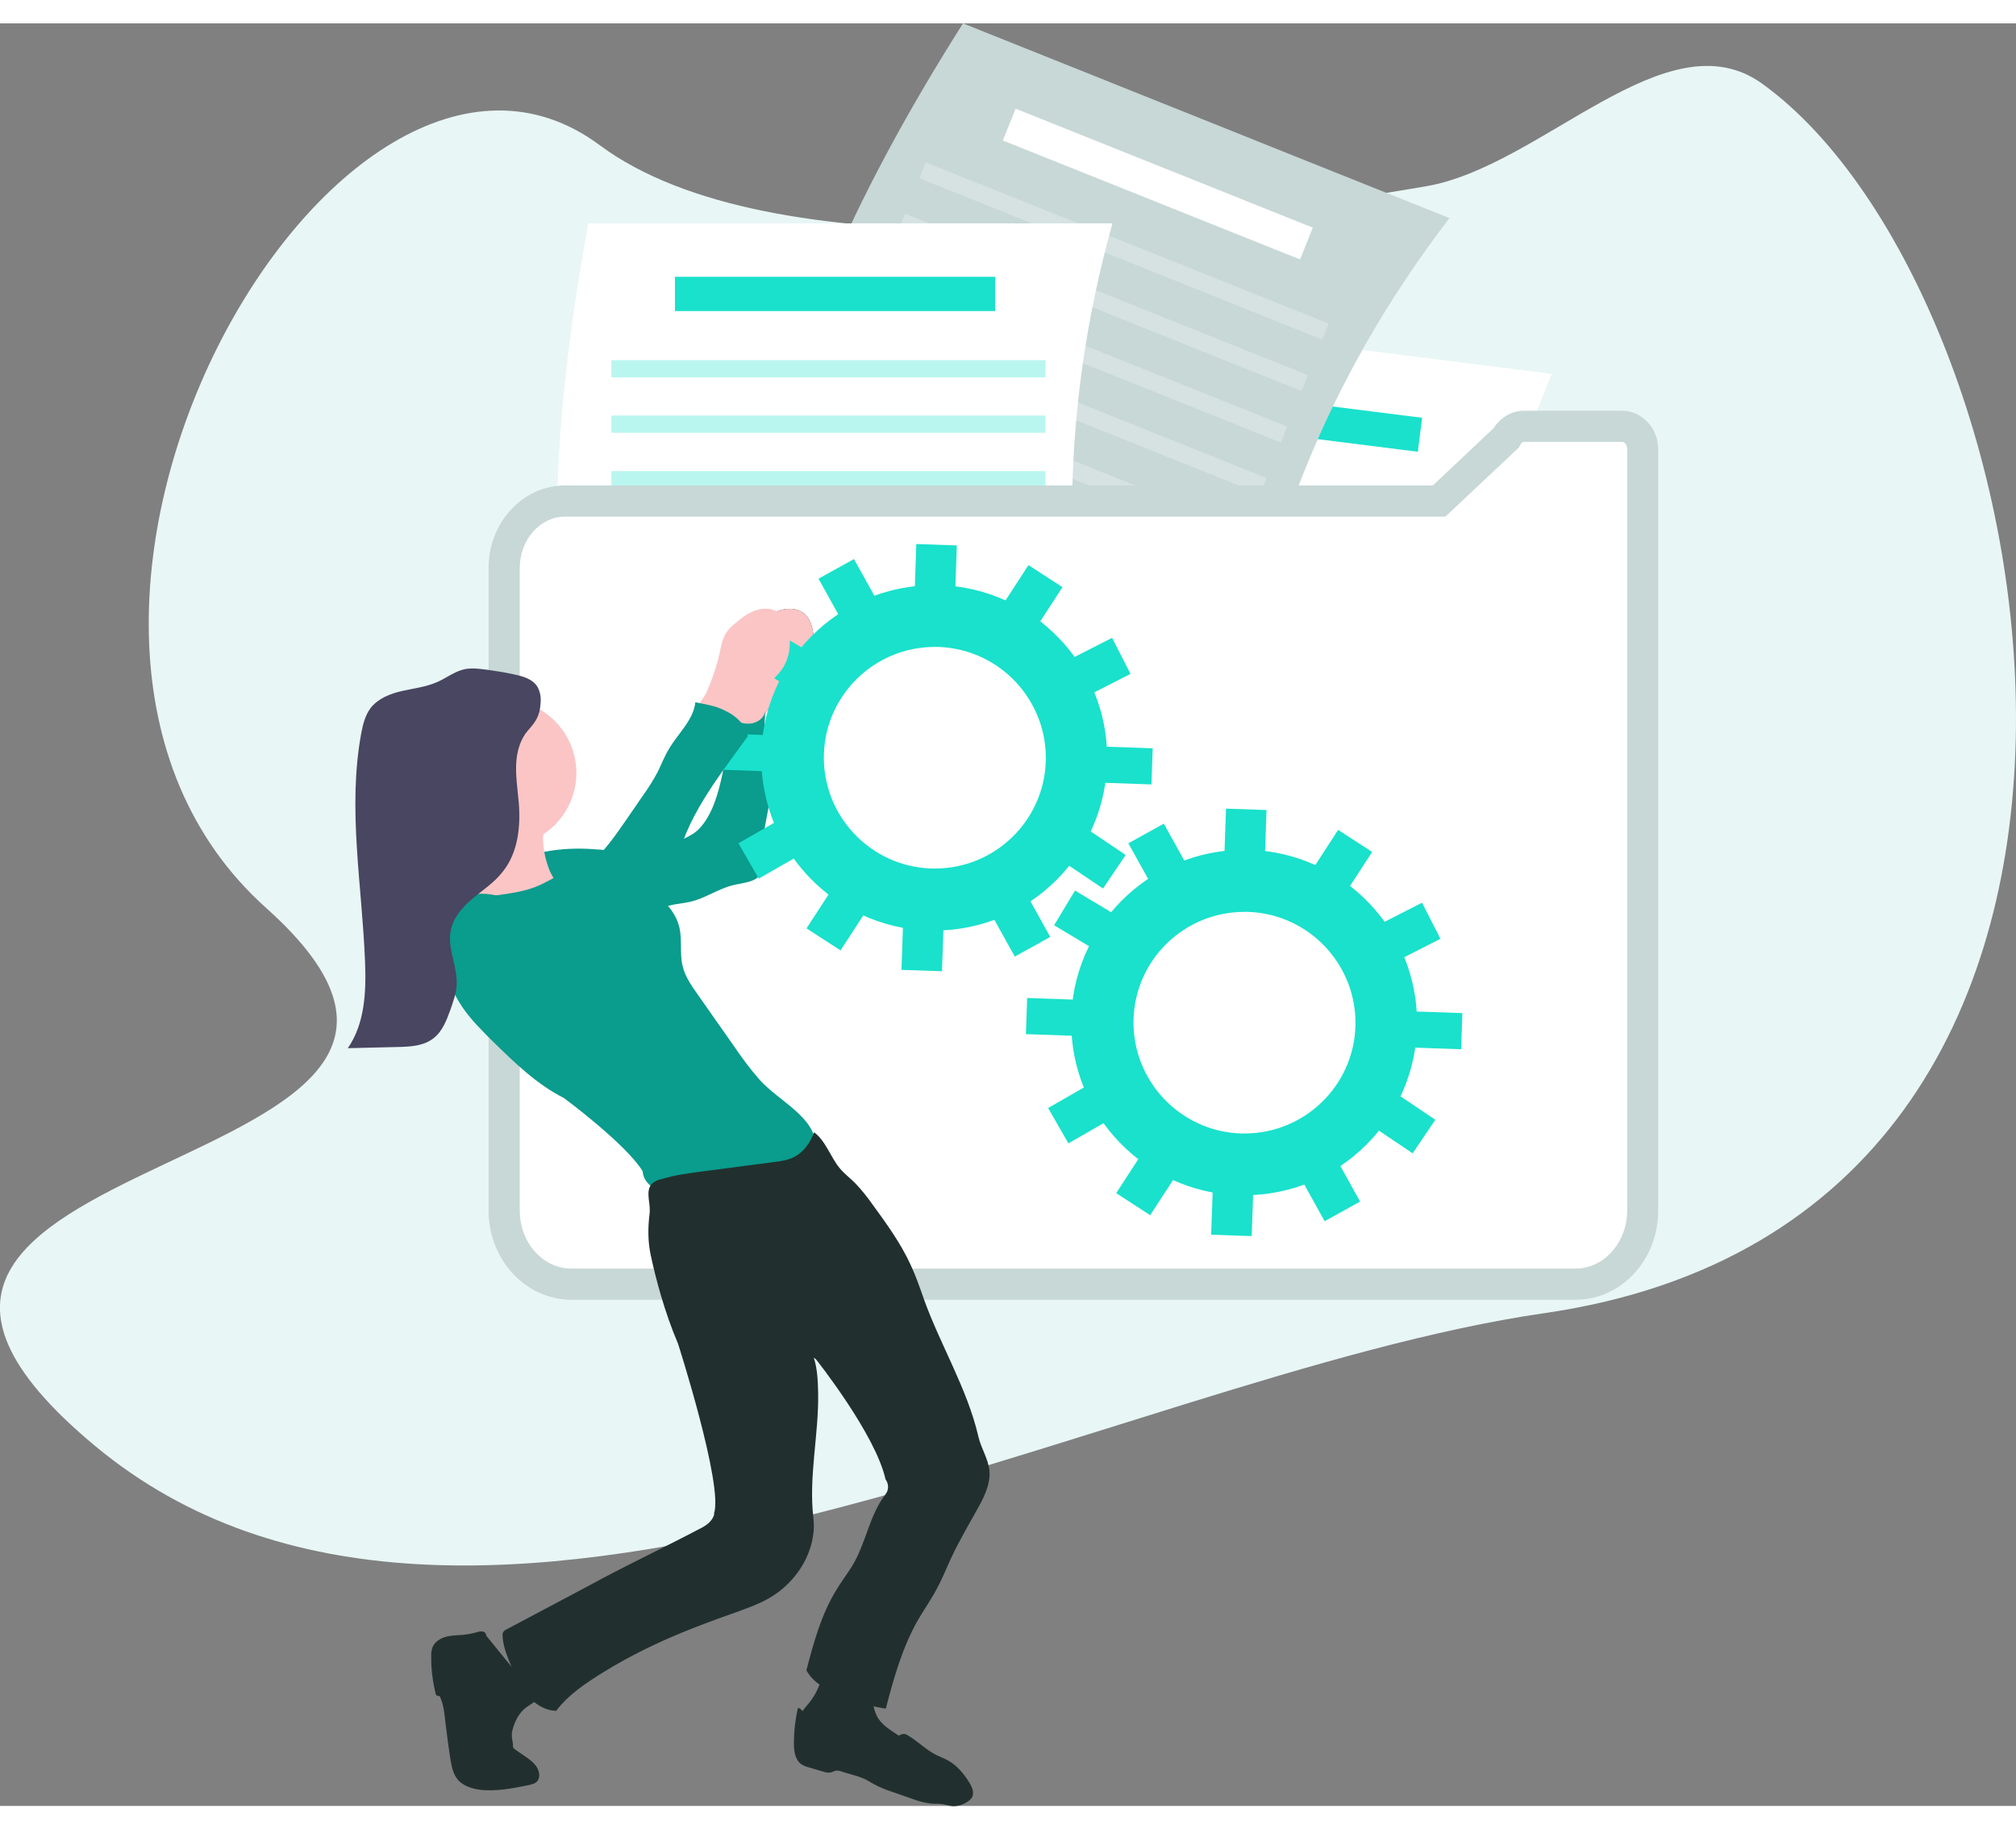 <svg width="259" height="235" viewBox="0 0 259 229" fill="none" xmlns="http://www.w3.org/2000/svg">
    <rect x="0" y="0" width="259" height="229" fill="#808080" stroke="none"/>
    <g clip-path="url(#clip0)">
        <path d="M226.397 7.755C214.133 -1.077 198.109 18.373 183.225 20.927C149.914 26.651 98.885 31.853 77.068 15.665C43.356 -9.417 -6.102 77.585 34.204 113.654C74.51 149.722 -35.438 143.137 12.202 182.744C59.842 222.352 142.149 173.85 198.417 165.695C285.131 153.108 263.838 34.745 226.397 7.755Z" fill="#E8F6F5"/>
        <path d="M190.004 119.163L123.197 110.761C120.178 85.617 124.738 61.059 132.565 36.623L199.372 45.025C189.296 68.999 186.337 93.711 190.004 119.163Z" fill="white"/>
        <path d="M141.89 45.531L141.338 49.897L182.151 55.036L182.703 50.67L141.89 45.531Z" fill="#19E1CC"/>
        <path opacity="0.3" d="M132.469 55.09L132.192 57.288L187.526 64.257L187.804 62.058L132.469 55.09Z" fill="#19E1CC"/>
        <path opacity="0.3" d="M131.577 62.167L131.3 64.366L186.634 71.334L186.912 69.136L131.577 62.167Z" fill="#19E1CC"/>
        <path opacity="0.3" d="M130.685 69.245L130.408 71.443L185.742 78.412L186.02 76.213L130.685 69.245Z" fill="#19E1CC"/>
        <path opacity="0.3" d="M129.793 76.322L129.516 78.521L184.85 85.489L185.128 83.291L129.793 76.322Z" fill="#19E1CC"/>
        <path opacity="0.3" d="M128.901 83.4L128.624 85.598L183.958 92.567L184.236 90.368L128.901 83.4Z" fill="#19E1CC"/>
        <path opacity="0.3" d="M128.009 90.478L127.732 92.676L183.066 99.644L183.344 97.446L128.009 90.478Z" fill="#19E1CC"/>
        <path opacity="0.3" d="M127.087 97.551L126.809 99.749L182.144 106.718L182.421 104.52L127.087 97.551Z" fill="#19E1CC"/>
        <path d="M158.389 94.388L95.896 69.368C99.347 44.255 109.978 21.666 123.722 0L186.215 25.02C170.376 45.64 161.255 68.814 158.389 94.388Z" fill="#C7D8D6"/>
        <path d="M130.476 10.961L128.837 15.046L167.021 30.33L168.66 26.245L130.476 10.961Z" fill="white"/>
        <path opacity="0.26" d="M118.924 17.848L118.099 19.904L169.87 40.626L170.695 38.569L118.924 17.848Z" fill="white"/>
        <path opacity="0.26" d="M116.267 24.46L115.441 26.517L167.212 47.238L168.037 45.182L116.267 24.46Z" fill="white"/>
        <path opacity="0.26" d="M113.609 31.072L112.783 33.129L164.554 53.851L165.379 51.794L113.609 31.072Z" fill="white"/>
        <path opacity="0.26" d="M110.95 37.685L110.125 39.741L161.895 60.463L162.721 58.406L110.95 37.685Z" fill="white"/>
        <path opacity="0.26" d="M108.28 44.326L107.455 46.382L159.226 67.104L160.051 65.047L108.28 44.326Z" fill="white"/>
        <path opacity="0.26" d="M105.651 50.949L104.826 53.006L156.596 73.728L157.422 71.671L105.651 50.949Z" fill="white"/>
        <path opacity="0.26" d="M102.993 57.562L102.168 59.618L153.938 80.34L154.764 78.284L102.993 57.562Z" fill="white"/>
        <path d="M142.92 100.42H75.589C69.426 75.831 70.905 50.903 75.589 25.698H142.92C135.925 50.718 136.079 75.615 142.92 100.42Z" fill="white"/>
        <path d="M127.851 32.56H86.713V36.961H127.851V32.56Z" fill="#19E1CC"/>
        <path opacity="0.3" d="M134.322 43.27H78.547V45.486H134.322V43.27Z" fill="#19E1CC"/>
        <path opacity="0.3" d="M134.322 50.379H78.547V52.595H134.322V50.379Z" fill="#19E1CC"/>
        <path opacity="0.3" d="M134.322 57.519H78.547V59.735H134.322V57.519Z" fill="#19E1CC"/>
        <path opacity="0.3" d="M134.322 64.659H78.547V66.875H134.322V64.659Z" fill="#19E1CC"/>
        <path opacity="0.3" d="M134.322 71.799H78.547V74.015H134.322V71.799Z" fill="#19E1CC"/>
        <path opacity="0.3" d="M134.322 78.908H78.547V81.124H134.322V78.908Z" fill="#19E1CC"/>
        <path opacity="0.3" d="M134.322 86.048H78.547V88.264H134.322V86.048Z" fill="#19E1CC"/>
        <path d="M72.6 61.366C68.285 61.366 64.772 65.213 64.772 69.953V152.523C64.772 157.755 68.624 161.971 73.401 161.971H202.423C207.199 161.971 211.051 157.755 211.051 152.523V54.688C211.051 53.088 209.849 51.764 208.401 51.764H195.829C194.873 51.764 194.011 52.318 193.517 53.211L184.889 61.335H72.6V61.366Z" fill="white"/>
        <path d="M202.423 163.972H73.401C67.546 163.972 62.77 158.832 62.77 152.523V69.953C62.77 64.105 67.176 59.366 72.6 59.366H184.088L191.915 51.98C192.778 50.626 194.226 49.764 195.798 49.764H208.37C210.928 49.764 213.023 51.98 213.023 54.688V152.523C213.054 158.832 208.278 163.972 202.423 163.972ZM72.6 63.367C69.395 63.367 66.775 66.321 66.775 69.953V152.523C66.775 156.616 69.734 159.971 73.401 159.971H202.423C206.059 159.971 209.048 156.616 209.048 152.523V54.688C209.048 54.165 208.709 53.765 208.401 53.765H195.829C195.613 53.765 195.428 53.919 195.305 54.165L195.151 54.472L185.691 63.367H72.6Z" fill="#C7D8D6"/>
        <path d="M105.48 212.812C105.141 214.012 104.524 215.12 103.692 216.074C103.477 216.321 103.292 216.536 103.107 216.813C102.953 216.628 102.768 216.474 102.521 216.382C102.182 217.859 101.997 219.398 101.997 220.906C101.997 221.922 102.121 223.06 102.953 223.645C103.292 223.861 103.631 223.984 104 224.076L105.788 224.599C106.096 224.722 106.435 224.753 106.774 224.691C106.989 224.63 107.174 224.507 107.39 224.476C107.637 224.445 107.852 224.476 108.068 224.568L109.609 225.03C110.133 225.153 110.626 225.338 111.119 225.553C111.55 225.769 111.951 226.046 112.382 226.261C113.091 226.63 113.83 226.938 114.601 227.184L117.251 228.108C117.99 228.384 118.761 228.6 119.531 228.692C120.086 228.754 120.641 228.692 121.164 228.785C121.565 228.846 121.966 229 122.366 229.031C123.044 229.062 123.722 228.846 124.277 228.477C124.492 228.354 124.677 228.169 124.831 227.984C125.232 227.369 124.893 226.569 124.523 225.984C123.814 224.845 122.952 223.799 121.781 223.153C121.318 222.906 120.795 222.691 120.332 222.476C118.946 221.799 117.929 220.691 116.604 219.921C116.265 219.675 115.803 219.706 115.494 219.983C114.416 219.275 113.245 218.598 112.659 217.459C112.382 216.905 112.228 216.321 112.136 215.705L105.48 212.812ZM62.462 207.119C62.462 206.842 62.277 206.626 62 206.595C61.753 206.565 61.476 206.595 61.26 206.688C60.675 206.842 60.058 206.965 59.442 207.026C58.702 207.088 57.963 207.088 57.285 207.273C56.607 207.457 55.898 207.888 55.59 208.565C55.436 208.965 55.374 209.365 55.405 209.796C55.374 211.396 55.59 212.997 55.96 214.536C55.96 214.659 56.052 214.782 56.145 214.843C56.237 214.874 56.33 214.843 56.422 214.874C56.514 214.936 56.576 214.997 56.576 215.09C57.008 216.074 57.1 217.182 57.223 218.259C57.408 219.86 57.624 221.429 57.87 223.03C58.024 223.953 58.209 224.907 58.826 225.645C59.504 226.415 60.551 226.753 61.537 226.907C63.664 227.184 65.821 226.753 67.947 226.323C68.347 226.23 68.748 226.138 69.025 225.83C69.21 225.584 69.303 225.276 69.272 224.968C69.21 223.891 68.255 223.153 67.361 222.568L66.16 221.737C65.944 221.614 65.851 221.398 65.913 221.152L65.759 220.167V219.583C66.005 218.475 66.437 217.428 67.238 216.659C67.793 216.136 68.532 215.767 69.118 215.305L62.462 207.119Z" fill="#21302E"/>
        <path d="M95.526 80.939C95.711 80.047 95.865 79.093 96.358 78.323C96.697 77.831 97.098 77.4 97.591 77.031C98.392 76.354 99.224 75.708 100.21 75.4C101.196 75.092 102.367 75.123 103.199 75.738C104.031 76.354 104.37 77.431 104.493 78.477C104.678 79.893 104.493 81.37 103.785 82.601C102.984 83.986 101.597 84.94 100.426 86.048C99.563 86.848 98.854 87.772 98.238 88.787C97.961 89.31 97.622 89.803 97.252 90.234C96.851 90.695 96.266 90.911 95.68 90.88C95.187 90.787 94.787 90.449 94.386 90.111C93.893 89.68 92.63 88.941 92.568 88.295C92.537 87.772 93.554 86.54 93.801 86.048C94.54 84.386 95.126 82.694 95.526 80.939Z" fill="#21302E"/>
        <path d="M95.526 80.939C95.711 80.047 95.865 79.093 96.358 78.323C96.697 77.831 97.098 77.4 97.591 77.031C98.392 76.354 99.224 75.708 100.21 75.4C101.196 75.092 102.367 75.123 103.199 75.738C104.031 76.354 104.37 77.431 104.493 78.477C104.678 79.893 104.493 81.37 103.785 82.601C102.984 83.986 101.597 84.94 100.426 86.048C99.563 86.848 98.854 87.772 98.238 88.787C97.961 89.31 97.622 89.803 97.252 90.234C96.851 90.695 96.266 90.911 95.68 90.88C95.187 90.787 94.787 90.449 94.386 90.111C93.893 89.68 92.63 88.941 92.568 88.295C92.537 87.772 93.554 86.54 93.801 86.048C94.54 84.386 95.126 82.694 95.526 80.939Z" fill="#FBC5C5"/>
        <path d="M68.347 106.791C70.412 106.237 72.569 105.991 74.695 106.021C78.27 106.083 81.967 106.945 85.357 105.837C86.251 105.529 87.083 105.16 87.915 104.729C88.593 104.39 89.301 104.021 89.825 103.467C91.52 101.682 92.26 98.974 92.783 96.573C93.307 94.173 93.461 91.68 93.585 89.218C94.478 89.618 95.403 90.049 96.389 89.957C97.375 89.864 98.33 89.126 98.33 88.141C98.176 90.418 98.084 92.726 98.453 95.004C98.608 95.896 98.823 96.789 98.916 97.681C99.193 100.943 97.498 104.206 98.114 107.437C98.33 108.422 97.868 109.437 97.005 109.961C96.112 110.422 95.095 110.484 94.109 110.73C92.198 111.222 90.565 112.423 88.654 112.854C87.761 113.069 86.836 113.1 85.973 113.346C84.71 113.684 83.57 114.392 82.306 114.608C81.351 114.792 80.365 114.669 79.379 114.731C78.547 114.792 77.715 115.008 76.852 115.039C74.787 115.1 72.815 113.931 71.46 112.361C70.104 110.853 69.21 108.668 68.347 106.791Z" fill="#0A9C8D"/>
        <path d="M120.085 80.109C120.239 80.109 120.424 80.109 120.578 80.109C128.436 80.385 134.599 86.971 134.353 94.819C134.106 102.482 127.789 108.576 120.116 108.576C119.962 108.576 119.777 108.576 119.623 108.576C111.765 108.299 105.602 101.713 105.849 93.865C106.095 86.202 112.412 80.109 120.085 80.109ZM120.024 72.168C107.759 72.168 97.806 82.109 97.806 94.358C97.806 106.329 107.297 116.116 119.253 116.547C119.5 116.547 119.777 116.547 120.024 116.547C132.288 116.547 142.241 106.606 142.241 94.358C142.241 82.386 132.75 72.599 120.794 72.168C120.548 72.168 120.301 72.168 120.024 72.168Z" fill="#19E1CC"/>
        <path d="M117.721 66.89L117.531 72.364L122.735 72.545L122.926 67.07L117.721 66.89Z" fill="#19E1CC"/>
        <path d="M132.131 69.599L129.144 74.194L133.512 77.026L136.499 72.431L132.131 69.599Z" fill="#19E1CC"/>
        <path d="M142.873 78.943L137.987 81.431L140.352 86.064L145.238 83.577L142.873 78.943Z" fill="#19E1CC"/>
        <path d="M140.07 103.772L137.159 108.084L141.707 111.147L144.618 106.834L140.07 103.772Z" fill="#19E1CC"/>
        <path d="M98.323 77.389L95.641 81.848L100.343 84.669L103.025 80.21L98.323 77.389Z" fill="#19E1CC"/>
        <path d="M99.653 102.589L94.871 105.334L97.481 109.87L102.264 107.125L99.653 102.589Z" fill="#19E1CC"/>
        <path d="M109.71 68.82L105.156 71.342L107.817 76.133L112.371 73.61L109.71 68.82Z" fill="#19E1CC"/>
        <path d="M116.004 116.12L115.813 121.595L121.018 121.775L121.209 116.301L116.004 116.12Z" fill="#19E1CC"/>
        <path d="M132.267 112.576L127.713 115.098L130.373 119.889L134.927 117.366L132.267 112.576Z" fill="#19E1CC"/>
        <path d="M106.603 111.668L103.617 116.263L107.985 119.095L110.972 114.5L106.603 111.668Z" fill="#19E1CC"/>
        <path d="M92.175 91.218L92.013 95.862L98.326 96.081L98.488 91.437L92.175 91.218Z" fill="#19E1CC"/>
        <path d="M141.776 92.91L141.614 97.554L147.928 97.773L148.089 93.129L141.776 92.91Z" fill="#19E1CC"/>
        <path d="M159.868 114.146C160.022 114.146 160.207 114.146 160.361 114.146C168.218 114.423 174.381 121.009 174.135 128.857C173.888 136.52 167.571 142.613 159.898 142.613C159.744 142.613 159.559 142.613 159.405 142.613C151.547 142.336 145.385 135.75 145.631 127.903C145.878 120.209 152.195 114.146 159.868 114.146ZM159.837 106.175C147.572 106.175 137.619 116.116 137.619 128.364C137.619 140.336 147.11 150.123 159.066 150.553C159.313 150.553 159.59 150.553 159.837 150.553C172.101 150.553 182.054 140.613 182.054 128.364C182.054 116.393 172.563 106.606 160.607 106.175C160.33 106.175 160.083 106.175 159.837 106.175Z" fill="#19E1CC"/>
        <path d="M157.509 100.88L157.318 106.355L162.523 106.536L162.713 101.061L157.509 100.88Z" fill="#19E1CC"/>
        <path d="M171.914 103.615L168.928 108.21L173.296 111.042L176.283 106.447L171.914 103.615Z" fill="#19E1CC"/>
        <path d="M182.693 112.97L177.806 115.457L180.171 120.091L185.058 117.603L182.693 112.97Z" fill="#19E1CC"/>
        <path d="M179.849 137.789L176.938 142.102L181.486 145.164L184.397 140.852L179.849 137.789Z" fill="#19E1CC"/>
        <path d="M138.107 111.406L135.425 115.865L140.128 118.685L142.809 114.226L138.107 111.406Z" fill="#19E1CC"/>
        <path d="M139.434 136.6L134.652 139.345L137.262 143.881L142.044 141.136L139.434 136.6Z" fill="#19E1CC"/>
        <path d="M149.518 102.814L144.963 105.337L147.624 110.127L152.178 107.605L149.518 102.814Z" fill="#19E1CC"/>
        <path d="M155.791 150.142L155.601 155.616L160.805 155.797L160.996 150.322L155.791 150.142Z" fill="#19E1CC"/>
        <path d="M172.074 146.571L167.52 149.093L170.18 153.884L174.734 151.361L172.074 146.571Z" fill="#19E1CC"/>
        <path d="M146.387 145.685L143.4 150.28L147.768 153.112L150.755 148.517L146.387 145.685Z" fill="#19E1CC"/>
        <path d="M131.962 125.208L131.801 129.853L138.114 130.072L138.276 125.428L131.962 125.208Z" fill="#19E1CC"/>
        <path d="M181.562 126.931L181.4 131.576L187.714 131.795L187.875 127.15L181.562 126.931Z" fill="#19E1CC"/>
        <path d="M77.068 113.746C75.65 114.731 74.017 115.346 72.292 115.593C71.398 115.716 70.504 115.746 69.58 115.746C65.821 115.746 62.061 115.439 58.333 114.823C59.812 113.192 61.322 111.469 61.876 109.314C62.154 108.176 62.215 107.006 62.03 105.867C61.815 104.39 61.445 102.944 60.983 101.528C62.554 101.62 64.157 101.559 65.728 101.405C66.622 101.313 68.84 100.482 69.611 101.128C70.35 101.713 69.796 103.744 69.765 104.698C69.765 104.729 69.765 104.76 69.765 104.79C69.796 106.206 70.104 107.622 70.659 108.945C71.829 111.469 74.264 113.561 77.068 113.746Z" fill="#FBC5C5"/>
        <path d="M64.588 105.744C69.812 105.744 74.048 101.514 74.048 96.296C74.048 91.078 69.812 86.848 64.588 86.848C59.363 86.848 55.127 91.078 55.127 96.296C55.127 101.514 59.363 105.744 64.588 105.744Z" fill="#FBC5C5"/>
        <path d="M82.553 147.445C80.365 143.906 72.446 138.059 72.446 138.059C68.963 136.304 66.129 133.535 63.324 130.796C61.938 129.411 60.52 128.026 59.411 126.395C59.103 125.933 58.825 125.471 58.548 124.979C57.716 123.379 56.977 121.686 56.36 119.993C56.021 119.07 55.651 118.116 55.806 117.162C55.806 117.07 55.836 116.977 55.867 116.916C56.052 116.3 56.329 115.716 56.73 115.192C57.685 113.777 58.949 112.453 60.613 111.992C62.277 111.53 63.91 112.084 65.605 112.453C66.159 112.577 66.745 112.669 67.299 112.7C69.087 112.823 70.843 112.361 72.569 111.869L74.449 111.346C75.404 111.099 75.866 109.961 76.821 109.745C77.253 109.684 77.684 109.714 78.085 109.807C80.026 110.176 81.967 110.638 83.662 111.622C84.032 111.838 84.402 112.084 84.741 112.361C85.943 113.315 86.898 114.577 87.268 116.085C87.668 117.716 87.298 119.47 87.699 121.101C88.007 122.455 88.839 123.625 89.64 124.764L94.263 131.35C95.31 132.888 96.42 134.396 97.652 135.781C100.117 138.489 104.74 140.521 104.801 144.183C104.801 145.722 104 147.168 102.675 147.968C101.936 148.338 101.165 148.615 100.333 148.768C95.988 149.815 91.551 150.646 87.114 150.4C86.158 150.338 85.172 150.246 84.309 149.815C83.447 149.384 82.707 148.615 82.584 147.661" fill="#0A9C8D"/>
        <path d="M92.445 80.939C92.63 80.047 92.784 79.093 93.277 78.323C93.616 77.831 94.016 77.4 94.509 77.031C95.311 76.354 96.143 75.708 97.129 75.4C98.115 75.061 99.286 75.123 100.118 75.738C100.95 76.354 101.289 77.431 101.412 78.477C101.597 79.893 101.412 81.37 100.703 82.601C99.902 83.986 98.515 84.94 97.344 86.048C96.512 86.848 95.773 87.772 95.156 88.787C94.879 89.31 94.54 89.803 94.17 90.234C93.77 90.695 93.184 90.911 92.599 90.88C92.106 90.787 91.705 90.449 91.305 90.111C90.812 89.68 89.548 88.941 89.487 88.295C89.456 87.772 90.473 86.54 90.719 86.048C91.459 84.386 92.044 82.694 92.445 80.939Z" fill="#FBC5C5"/>
        <path d="M83.6 158.247C83.231 156.524 83.231 154.739 83.446 152.985C83.477 152.8 83.477 152.615 83.477 152.4C83.477 151.261 82.953 149.907 83.754 149.076C84.093 148.768 84.494 148.584 84.925 148.491C86.743 147.938 88.654 147.691 90.564 147.445L99.254 146.306C100.24 146.183 101.257 146.06 102.151 145.568C103.322 144.922 104.123 143.721 104.585 142.459C106.095 143.567 106.681 145.629 107.883 147.076C108.468 147.784 109.208 148.338 109.855 148.984C110.656 149.815 111.365 150.707 112.043 151.661C113.861 154.154 115.679 156.647 116.973 159.448C117.651 160.894 118.175 162.402 118.699 163.91C120.825 169.819 124.276 175.42 125.694 181.544C126.033 183.052 126.957 184.376 127.111 185.914C127.265 187.545 126.526 189.115 125.755 190.531C124.553 192.716 123.259 194.87 122.212 197.117C121.595 198.44 121.071 199.794 120.363 201.087C119.623 202.502 118.699 203.795 117.897 205.18C115.925 208.657 114.816 212.597 113.799 216.505C110.964 216.074 108.221 215.12 105.725 213.674C105.571 213.582 105.387 213.458 105.232 213.366C104.555 212.904 104 212.289 103.599 211.581C104.524 208.042 105.51 204.41 107.42 201.302C108.037 200.256 108.745 199.333 109.392 198.317C111.241 195.393 111.642 191.7 113.768 188.961C114.2 188.407 114.2 187.638 113.768 187.053C112.474 181.237 104.863 171.665 104.863 171.665C104.77 171.573 104.678 171.481 104.555 171.419C105.017 172.866 105.078 174.435 105.109 175.974C105.202 181.237 103.877 186.715 104.493 191.946C104.986 196.101 102.428 200.256 98.792 202.318C97.405 203.118 95.865 203.641 94.355 204.195C92.074 204.995 89.825 205.826 87.575 206.749C86.004 207.396 84.432 208.103 82.922 208.842C81.043 209.765 79.194 210.781 77.406 211.889C75.219 213.274 73.031 214.689 71.459 216.782C69.949 216.751 68.593 215.828 67.638 214.689C66.683 213.52 66.097 212.104 65.543 210.719C65.05 209.519 64.588 208.288 64.557 206.996C64.557 206.719 64.742 206.472 65.019 206.349L75.403 200.84L77.345 199.794C81.597 197.548 86.004 195.455 90.256 193.208C91.458 192.562 91.674 191.762 91.674 191.762C91.736 191.669 91.766 191.546 91.736 191.423C92.937 187.792 87.113 169.634 87.113 169.634C85.326 165.449 84.217 161.109 83.6 158.247Z" fill="#21302E"/>
        <path d="M89.332 87.218C89.086 89.495 87.144 91.188 85.974 93.157C85.388 94.111 84.987 95.158 84.494 96.173C83.909 97.25 83.262 98.297 82.522 99.312L80.427 102.359C79.194 104.144 77.931 105.96 76.359 107.468C73.617 107.929 71.306 109.991 68.686 110.976C66.591 111.776 64.311 111.869 62.123 112.3C59.935 112.73 57.654 113.592 56.36 115.408C55.867 116.116 55.528 116.916 55.282 117.747C55.004 118.547 54.881 119.409 54.943 120.27C55.097 121.501 55.898 122.609 56.915 123.379C57.932 124.148 59.103 124.579 60.305 124.948C61.291 125.287 62.308 125.471 63.355 125.471C64.403 125.41 65.451 125.01 66.098 124.21C66.745 123.409 66.714 122.178 67.392 121.471C67.762 121.101 68.193 120.794 68.625 120.547L74.233 117.008C75.096 116.423 76.02 115.9 76.945 115.439C78.824 114.515 80.92 114.023 82.799 113.069C84.679 112.115 86.436 110.545 86.805 108.483C87.946 102.144 92.352 96.758 96.112 91.526C95.988 91.495 96.019 91.218 95.988 91.095C95.495 89.864 94.448 88.91 93.215 88.326C91.952 87.648 90.626 87.495 89.332 87.218Z" fill="#0A9C8D"/>
        <path d="M69.456 87.248C69.518 86.571 69.395 85.864 69.056 85.248C68.439 84.202 67.115 83.863 65.944 83.617C64.803 83.371 63.663 83.186 62.523 83.032C61.568 82.909 60.612 82.786 59.688 82.971C58.394 83.248 57.346 84.109 56.144 84.632C54.727 85.248 53.155 85.433 51.645 85.771C50.135 86.11 48.595 86.725 47.639 87.925C46.931 88.849 46.623 90.049 46.407 91.218C44.62 100.882 46.53 110.792 46.9 120.609C47.054 124.425 46.869 128.518 44.681 131.657L51.06 131.503C52.693 131.473 54.45 131.38 55.713 130.365C56.853 129.472 57.377 128.057 57.87 126.702C58.24 125.625 58.64 124.548 58.671 123.44C58.764 121.132 57.469 118.855 57.901 116.577C58.209 114.885 59.441 113.5 60.767 112.392C62.092 111.284 63.571 110.33 64.618 108.945C66.529 106.545 66.899 103.252 66.652 100.174C66.498 98.358 66.19 96.543 66.344 94.696C66.467 93.342 66.899 91.926 67.792 90.88C68.84 89.71 69.364 88.972 69.456 87.248Z" fill="#484661"/>
    </g>
    <defs>
        <clipPath id="clip0">
            <rect width="259" height="229" fill="white"/>
        </clipPath>
    </defs>
</svg>
